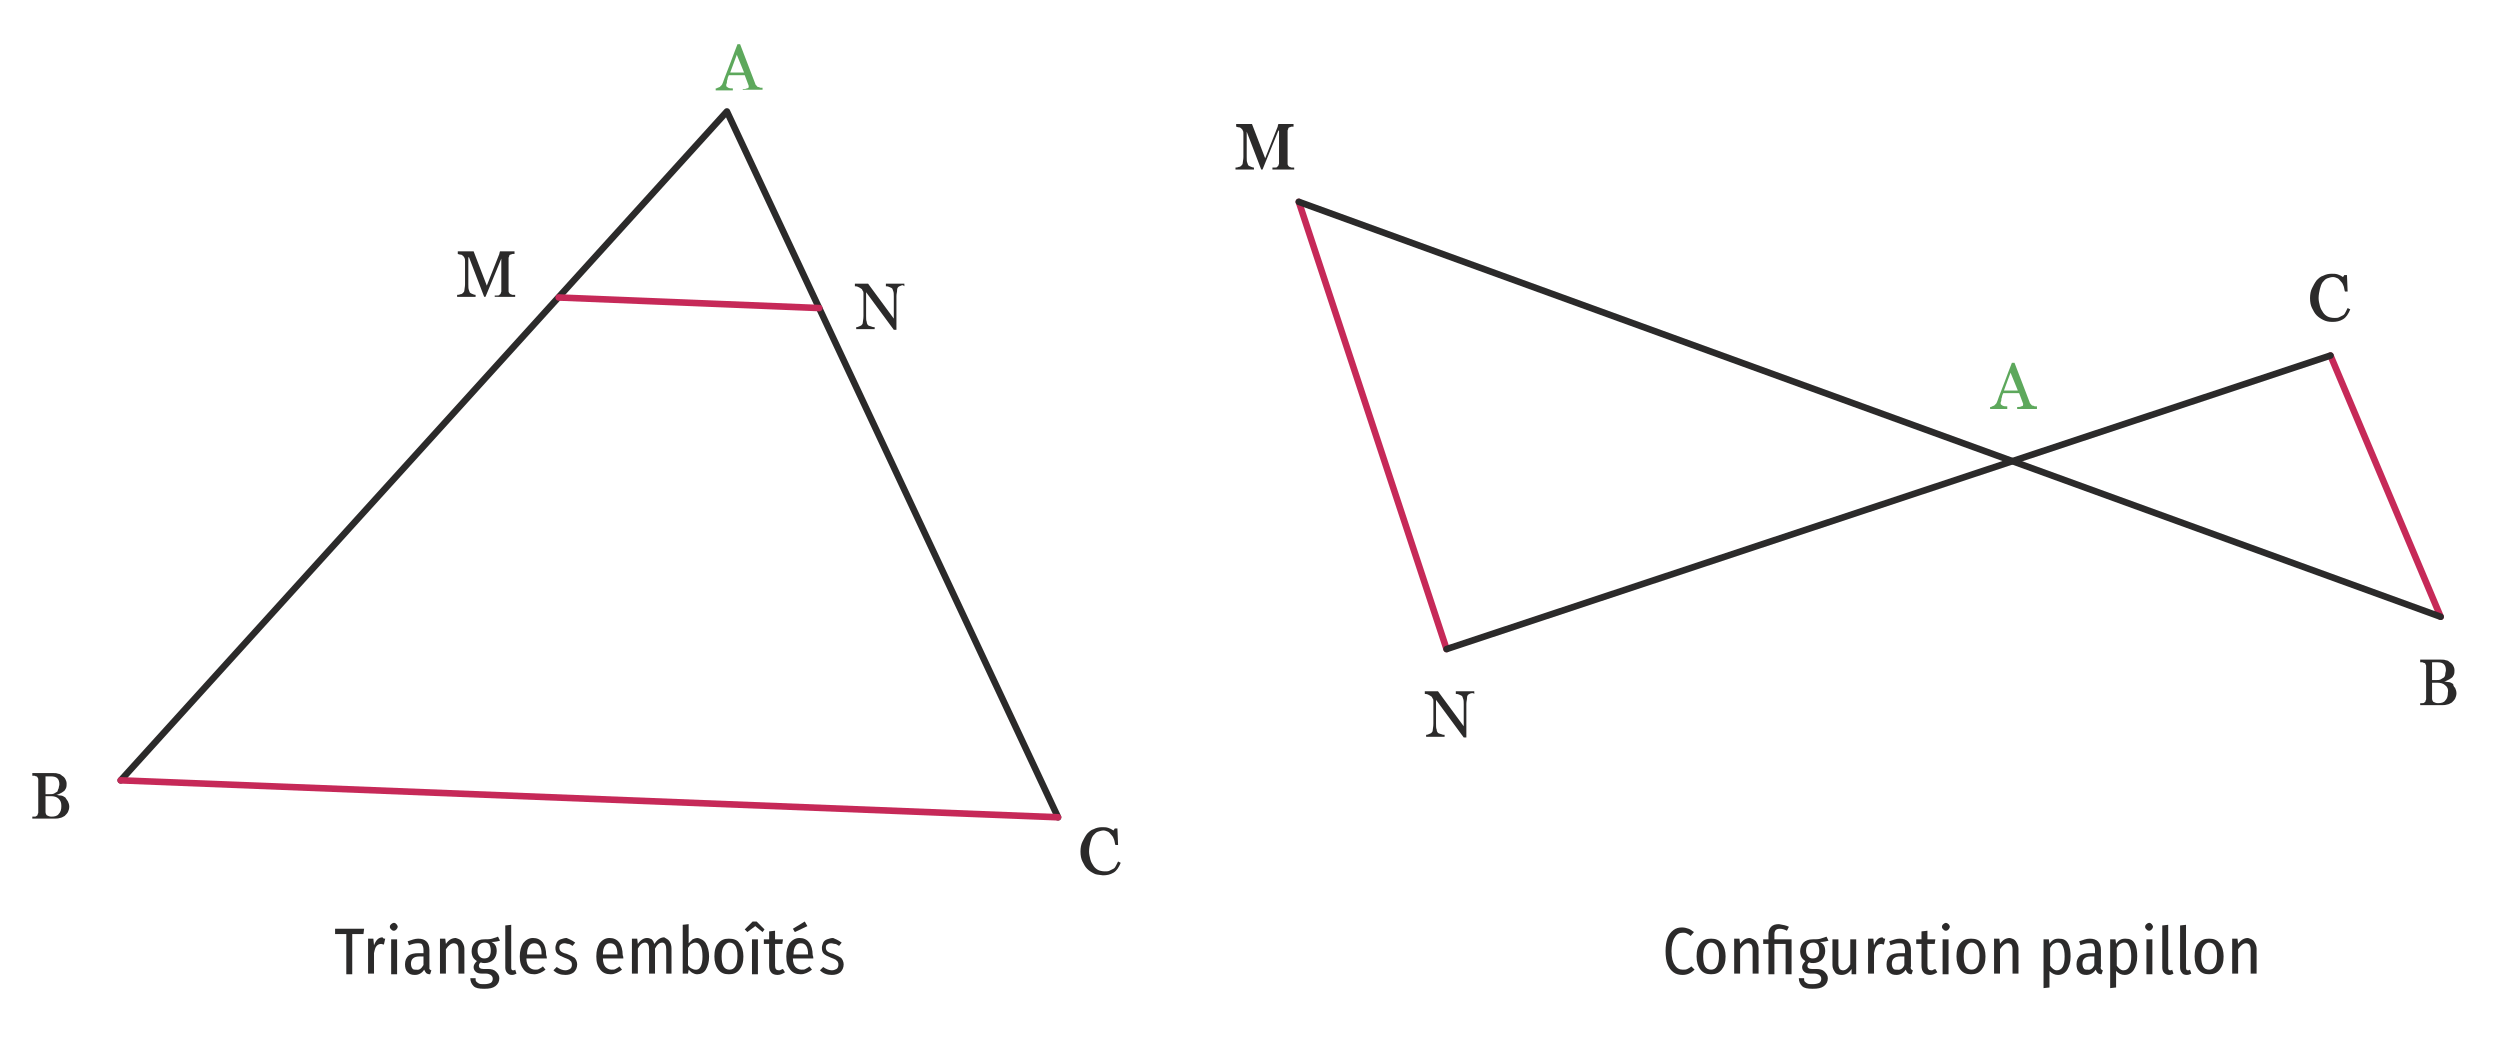 <?xml version="1.0" encoding="utf-8"?>
<!-- Generator: Adobe Illustrator 25.0.0, SVG Export Plug-In . SVG Version: 6.00 Build 0)  -->
<svg version="1.1" id="Calque_2" xmlns="http://www.w3.org/2000/svg" xmlns:xlink="http://www.w3.org/1999/xlink" x="0px" y="0px"
	 viewBox="0 0 379 160" style="enable-background:new 0 0 379 160;" xml:space="preserve">
<style type="text/css">
	.st0{fill:#5DA85C;}
	.st1{fill:#2B2A2A;}
	.st2{fill:none;stroke:#2B2A2A;stroke-linecap:round;stroke-linejoin:round;stroke-miterlimit:10;}
	.st3{fill:none;stroke:#C62958;stroke-linecap:round;stroke-linejoin:round;stroke-miterlimit:10;}
</style>
<g id="XMLID_5_">
	<g>
		<path class="st0" d="M112.6,13.8v-0.3c0.3,0,0.5,0,0.6-0.1c0.2,0,0.3-0.1,0.3-0.2c0,0,0-0.1,0-0.1c0,0,0-0.1,0-0.1l-0.6-1.6h-2.4
			c-0.1,0.2-0.2,0.4-0.2,0.6c-0.1,0.2-0.1,0.3-0.1,0.5c0,0.1-0.1,0.3-0.1,0.3c0,0.1,0,0.2,0,0.2c0,0.1,0.1,0.2,0.3,0.3
			s0.4,0.1,0.7,0.1v0.3h-2.6v-0.3c0.1,0,0.2,0,0.3-0.1c0.1,0,0.2-0.1,0.3-0.1c0.1-0.1,0.2-0.2,0.3-0.3c0.1-0.1,0.1-0.2,0.2-0.4
			c0.3-0.9,0.7-1.8,1.1-2.9c0.4-1.1,0.8-2.1,1.1-2.9h0.4l2.3,6c0,0.1,0.1,0.2,0.2,0.3c0.1,0.1,0.1,0.2,0.3,0.2
			c0.1,0,0.2,0.1,0.3,0.1c0.1,0,0.2,0,0.3,0v0.3H112.6z M111.7,8.3l-1,2.7h2.1L111.7,8.3z"/>
	</g>
</g>
<g id="XMLID_46_">
	<g>
		<path class="st0" d="M305.8,62v-0.3c0.3,0,0.5,0,0.6-0.1c0.2,0,0.3-0.1,0.3-0.2c0,0,0-0.1,0-0.1c0,0,0-0.1,0-0.1l-0.6-1.6h-2.4
			c-0.1,0.2-0.2,0.4-0.2,0.6c-0.1,0.2-0.1,0.3-0.1,0.5c0,0.1-0.1,0.3-0.1,0.3c0,0.1,0,0.2,0,0.2c0,0.1,0.1,0.2,0.3,0.3
			s0.4,0.1,0.7,0.1V62h-2.6v-0.3c0.1,0,0.2,0,0.3-0.1c0.1,0,0.2-0.1,0.3-0.1c0.1-0.1,0.2-0.2,0.3-0.3c0.1-0.1,0.1-0.2,0.2-0.4
			c0.3-0.9,0.7-1.8,1.1-2.9c0.4-1.1,0.8-2.1,1.1-2.9h0.4l2.3,6c0,0.1,0.1,0.2,0.2,0.3c0.1,0.1,0.1,0.2,0.3,0.2
			c0.1,0,0.2,0.1,0.3,0.1c0.1,0,0.2,0,0.3,0V62H305.8z M304.8,56.5l-1,2.7h2.1L304.8,56.5z"/>
	</g>
</g>
<g id="XMLID_24_">
	<g>
		<path class="st1" d="M165.8,132.4c-0.4-0.2-0.7-0.4-1-0.7c-0.3-0.3-0.5-0.7-0.7-1.1c-0.2-0.4-0.3-0.9-0.3-1.5
			c0-0.6,0.1-1.1,0.3-1.5s0.4-0.8,0.7-1.2c0.3-0.3,0.6-0.6,1-0.7c0.4-0.2,0.8-0.3,1.3-0.3c0.3,0,0.6,0,0.9,0.1s0.5,0.2,0.8,0.4
			l0.2-0.3h0.4l0.1,2.5h-0.4c-0.1-0.2-0.1-0.5-0.2-0.8c-0.1-0.3-0.2-0.5-0.4-0.7c-0.2-0.2-0.3-0.4-0.5-0.5c-0.2-0.1-0.5-0.2-0.7-0.2
			c-0.3,0-0.6,0.1-0.9,0.2c-0.3,0.1-0.5,0.4-0.7,0.6c-0.2,0.3-0.3,0.6-0.4,1c-0.1,0.4-0.2,0.9-0.2,1.4c0,0.4,0.1,0.8,0.2,1.2
			c0.1,0.4,0.3,0.7,0.5,1c0.2,0.3,0.5,0.5,0.7,0.6s0.6,0.2,1,0.2c0.3,0,0.5,0,0.7-0.1c0.2-0.1,0.4-0.2,0.6-0.3
			c0.2-0.1,0.3-0.3,0.4-0.5s0.2-0.4,0.3-0.6l0.4,0.2c-0.3,0.7-0.6,1.2-1.1,1.5c-0.5,0.3-1,0.4-1.6,0.4
			C166.5,132.6,166.1,132.6,165.8,132.4z"/>
	</g>
</g>
<g id="XMLID_91_">
	<g>
		<path class="st1" d="M352.2,48.5c-0.4-0.2-0.7-0.4-1-0.7c-0.3-0.3-0.5-0.7-0.7-1.1c-0.2-0.4-0.3-0.9-0.3-1.5
			c0-0.6,0.1-1.1,0.3-1.5s0.4-0.8,0.7-1.2c0.3-0.3,0.6-0.6,1-0.7c0.4-0.2,0.8-0.3,1.3-0.3c0.3,0,0.6,0,0.9,0.1s0.5,0.2,0.8,0.4
			l0.2-0.3h0.4l0.1,2.5h-0.4c-0.1-0.2-0.1-0.5-0.2-0.8c-0.1-0.3-0.2-0.5-0.4-0.7c-0.2-0.2-0.3-0.4-0.5-0.5c-0.2-0.1-0.5-0.2-0.7-0.2
			c-0.3,0-0.6,0.1-0.9,0.2c-0.3,0.1-0.5,0.4-0.7,0.6c-0.2,0.3-0.3,0.6-0.4,1c-0.1,0.4-0.2,0.9-0.2,1.4c0,0.4,0.1,0.8,0.2,1.2
			c0.1,0.4,0.3,0.7,0.5,1c0.2,0.3,0.5,0.5,0.7,0.6s0.6,0.2,1,0.2c0.3,0,0.5,0,0.7-0.1c0.2-0.1,0.4-0.2,0.6-0.3
			c0.2-0.1,0.3-0.3,0.4-0.5s0.2-0.4,0.3-0.6l0.4,0.2c-0.3,0.7-0.6,1.2-1.1,1.5c-0.5,0.3-1,0.4-1.6,0.4
			C353,48.8,352.6,48.7,352.2,48.5z"/>
	</g>
</g>
<g id="XMLID_28_">
	<g>
		<path class="st1" d="M10.3,121.5c0.1,0.2,0.2,0.5,0.2,0.8s-0.1,0.6-0.2,0.8s-0.3,0.4-0.5,0.6c-0.2,0.1-0.5,0.3-0.7,0.3
			c-0.3,0.1-0.6,0.1-0.8,0.1H4.9v-0.3c0.1,0,0.2,0,0.3,0c0.1,0,0.3,0,0.3-0.1c0.1,0,0.2-0.1,0.2-0.2c0-0.1,0.1-0.2,0.1-0.3v-5
			c0-0.1,0-0.2-0.1-0.3c0-0.1-0.1-0.2-0.2-0.2c-0.1,0-0.2-0.1-0.3-0.1s-0.2,0-0.3,0v-0.4h3.2c0.2,0,0.5,0,0.7,0.1
			c0.2,0,0.4,0.1,0.6,0.3c0.2,0.1,0.4,0.3,0.5,0.5c0.1,0.2,0.2,0.4,0.2,0.7c0,0.2,0,0.5-0.1,0.7s-0.2,0.4-0.4,0.5
			c-0.1,0.1-0.3,0.2-0.5,0.3s-0.4,0.2-0.6,0.2v0c0.2,0,0.4,0.1,0.7,0.1s0.5,0.2,0.7,0.3C10,121.1,10.2,121.3,10.3,121.5z M8.9,119.5
			c0-0.2,0.1-0.4,0.1-0.6c0-0.4-0.1-0.7-0.3-0.9c-0.2-0.2-0.5-0.3-1-0.3c-0.1,0-0.2,0-0.4,0c-0.2,0-0.3,0-0.4,0v2.7h0.6
			c0.3,0,0.5,0,0.7-0.1c0.2-0.1,0.3-0.2,0.5-0.3C8.8,119.8,8.8,119.6,8.9,119.5z M8.9,121.1c-0.3-0.3-0.7-0.4-1.2-0.4
			c-0.2,0-0.4,0-0.5,0s-0.3,0-0.3,0v2.4c0,0.2,0.1,0.4,0.2,0.5c0.2,0.1,0.4,0.2,0.7,0.2c0.5,0,0.9-0.1,1.1-0.4
			c0.3-0.3,0.4-0.7,0.4-1.2C9.3,121.7,9.2,121.4,8.9,121.1z"/>
	</g>
</g>
<g id="XMLID_93_">
	<g>
		<path class="st1" d="M372.2,104.3c0.1,0.2,0.2,0.5,0.2,0.8s-0.1,0.6-0.2,0.8s-0.3,0.4-0.5,0.6c-0.2,0.1-0.5,0.3-0.7,0.3
			c-0.3,0.1-0.6,0.1-0.8,0.1h-3.3v-0.3c0.1,0,0.2,0,0.3,0c0.1,0,0.3,0,0.3-0.1c0.1,0,0.2-0.1,0.2-0.2c0-0.1,0.1-0.2,0.1-0.3v-5
			c0-0.1,0-0.2-0.1-0.3c0-0.1-0.1-0.2-0.2-0.2c-0.1,0-0.2-0.1-0.3-0.1s-0.2,0-0.3,0V100h3.2c0.2,0,0.5,0,0.7,0.1
			c0.2,0,0.4,0.1,0.6,0.3c0.2,0.1,0.4,0.3,0.5,0.5c0.1,0.2,0.2,0.4,0.2,0.7c0,0.2,0,0.5-0.1,0.7c-0.1,0.2-0.2,0.4-0.4,0.5
			c-0.1,0.1-0.3,0.2-0.5,0.3s-0.4,0.2-0.6,0.2v0c0.2,0,0.4,0.1,0.7,0.1s0.5,0.2,0.7,0.3C371.9,103.9,372,104.1,372.2,104.3z
			 M370.7,102.2c0-0.2,0.1-0.4,0.1-0.6c0-0.4-0.1-0.7-0.3-0.9c-0.2-0.2-0.5-0.3-1-0.3c-0.1,0-0.2,0-0.4,0c-0.2,0-0.3,0-0.4,0v2.7
			h0.6c0.3,0,0.5,0,0.7-0.1c0.2-0.1,0.3-0.2,0.5-0.3C370.6,102.6,370.7,102.4,370.7,102.2z M370.7,103.9c-0.3-0.3-0.7-0.4-1.2-0.4
			c-0.2,0-0.4,0-0.5,0s-0.3,0-0.3,0v2.4c0,0.2,0.1,0.4,0.2,0.5c0.2,0.1,0.4,0.2,0.7,0.2c0.5,0,0.9-0.1,1.1-0.4
			c0.3-0.3,0.4-0.7,0.4-1.2C371.2,104.5,371,104.1,370.7,103.9z"/>
	</g>
</g>
<g id="XMLID_30_">
	<g>
		<path class="st1" d="M75,45.1v-0.3c0.1,0,0.3,0,0.4,0s0.3,0,0.3-0.1c0.1-0.1,0.2-0.1,0.2-0.2c0-0.1,0.1-0.2,0.1-0.3v-5H76L73.6,45
			h-0.2l-2.3-6H71v4.1c0,0.4,0,0.7,0.1,0.9s0.1,0.4,0.2,0.4c0.1,0.1,0.2,0.1,0.4,0.2c0.2,0.1,0.4,0.1,0.4,0.1v0.3h-2.8v-0.3
			c0.1,0,0.3,0,0.5-0.1c0.2,0,0.3-0.1,0.4-0.2c0.1-0.1,0.2-0.2,0.2-0.4c0-0.2,0.1-0.5,0.1-0.9v-3.5c0-0.2,0-0.4-0.1-0.5
			c0-0.1-0.1-0.2-0.2-0.3c-0.1-0.1-0.2-0.2-0.4-0.2s-0.3-0.1-0.4-0.1v-0.4h2.4l2,5.2l1.7-4.3c0.1-0.2,0.1-0.3,0.2-0.5
			c0-0.2,0.1-0.3,0.1-0.4H78v0.4c-0.1,0-0.2,0-0.3,0c-0.1,0-0.2,0.1-0.3,0.1c-0.1,0-0.2,0.1-0.2,0.2c0,0.1-0.1,0.2-0.1,0.3v5
			c0,0.1,0,0.2,0.1,0.3c0,0.1,0.1,0.1,0.2,0.2c0.1,0,0.2,0.1,0.3,0.1c0.2,0,0.3,0,0.4,0v0.3H75z"/>
	</g>
</g>
<g id="XMLID_87_">
	<g>
		<path class="st1" d="M192.9,25.7v-0.3c0.1,0,0.3,0,0.4,0s0.3,0,0.3-0.1c0.1-0.1,0.2-0.1,0.2-0.2c0-0.1,0.1-0.2,0.1-0.3v-5h-0.1
			l-2.4,5.9h-0.2l-2.3-6H189v4.1c0,0.4,0,0.7,0.1,0.9s0.1,0.4,0.2,0.4c0.1,0.1,0.2,0.1,0.4,0.2c0.2,0.1,0.4,0.1,0.4,0.1v0.3h-2.8
			v-0.3c0.1,0,0.3,0,0.5-0.1c0.2,0,0.3-0.1,0.4-0.2c0.1-0.1,0.2-0.2,0.2-0.4c0-0.2,0.1-0.5,0.1-0.9v-3.5c0-0.2,0-0.4-0.1-0.5
			c0-0.1-0.1-0.2-0.2-0.3c-0.1-0.1-0.2-0.2-0.4-0.2s-0.3-0.1-0.4-0.1v-0.4h2.4l2,5.2l1.7-4.3c0.1-0.2,0.1-0.3,0.2-0.5
			c0-0.2,0.1-0.3,0.1-0.4h2.3v0.4c-0.1,0-0.2,0-0.3,0c-0.1,0-0.2,0.1-0.3,0.1c-0.1,0-0.2,0.1-0.2,0.2c0,0.1-0.1,0.2-0.1,0.3v5
			c0,0.1,0,0.2,0.1,0.3c0,0.1,0.1,0.1,0.2,0.2c0.1,0,0.2,0.1,0.3,0.1c0.2,0,0.3,0,0.4,0v0.3H192.9z"/>
	</g>
</g>
<g id="XMLID_40_">
	<g>
		<path class="st1" d="M136.6,43.3c-0.2,0.1-0.3,0.1-0.4,0.2c-0.1,0.1-0.2,0.2-0.2,0.5s-0.1,0.5-0.1,0.9v5.1h-0.4l-4.2-5.7v3.6
			c0,0.4,0,0.7,0.1,0.9c0,0.2,0.1,0.4,0.2,0.5c0.1,0.1,0.2,0.1,0.5,0.2c0.2,0.1,0.4,0.1,0.5,0.1v0.3h-2.8v-0.3c0.1,0,0.2,0,0.4-0.1
			s0.3-0.1,0.4-0.2c0.1-0.1,0.2-0.2,0.2-0.4c0-0.2,0.1-0.5,0.1-1v-3.4c0-0.1,0-0.3-0.1-0.4c-0.1-0.1-0.1-0.3-0.2-0.3
			c-0.1-0.1-0.3-0.2-0.5-0.3c-0.2-0.1-0.4-0.1-0.5-0.1v-0.4h2l3.9,5.3v-3.3c0-0.4,0-0.7-0.1-0.9c-0.1-0.2-0.1-0.4-0.2-0.4
			c-0.1-0.1-0.2-0.1-0.4-0.2c-0.2-0.1-0.4-0.1-0.5-0.1v-0.4h2.8v0.4C136.9,43.2,136.8,43.2,136.6,43.3z"/>
	</g>
</g>
<g id="XMLID_89_">
	<g>
		<path class="st1" d="M223,105.1c-0.2,0.1-0.3,0.1-0.4,0.2c-0.1,0.1-0.2,0.2-0.2,0.5s-0.1,0.5-0.1,0.9v5.1h-0.4l-4.2-5.7v3.6
			c0,0.4,0,0.7,0.1,0.9c0,0.2,0.1,0.4,0.2,0.5c0.1,0.1,0.2,0.1,0.5,0.2c0.2,0.1,0.4,0.1,0.5,0.1v0.3h-2.8v-0.3c0.1,0,0.2,0,0.4-0.1
			s0.3-0.1,0.4-0.2c0.1-0.1,0.2-0.2,0.2-0.4c0-0.2,0.1-0.5,0.1-1v-3.4c0-0.1,0-0.3-0.1-0.4c-0.1-0.1-0.1-0.3-0.2-0.3
			c-0.1-0.1-0.3-0.2-0.5-0.3c-0.2-0.1-0.4-0.1-0.5-0.1v-0.4h2l3.9,5.3v-3.3c0-0.4,0-0.7-0.1-0.9c-0.1-0.2-0.1-0.4-0.2-0.4
			c-0.1-0.1-0.2-0.1-0.4-0.2c-0.2-0.1-0.4-0.1-0.5-0.1v-0.4h2.8v0.4C223.3,105,223.2,105.1,223,105.1z"/>
	</g>
</g>
<polyline class="st2" points="160.4,123.9 110.2,16.9 18.3,118.3 "/>
<g id="XMLID_42_">
	<g>
		<path class="st1" d="M55.2,140.8l-0.1,0.8h-1.7v6.1h-0.9v-6.1h-1.7v-0.8H55.2z"/>
		<path class="st1" d="M58.4,142.3l-0.2,0.9c-0.1,0-0.3-0.1-0.4-0.1c-0.3,0-0.5,0.1-0.7,0.3c-0.2,0.2-0.3,0.6-0.4,1.1v3.1h-0.9v-5.3
			h0.8l0.1,1c0.3-0.8,0.7-1.2,1.3-1.2C58.1,142.3,58.2,142.3,58.4,142.3z"/>
		<path class="st1" d="M60.1,140.1c0.1,0.1,0.2,0.3,0.2,0.4s-0.1,0.3-0.2,0.4c-0.1,0.1-0.2,0.2-0.4,0.2c-0.2,0-0.3-0.1-0.4-0.2
			c-0.1-0.1-0.2-0.2-0.2-0.4s0.1-0.3,0.2-0.4s0.3-0.2,0.4-0.2C59.9,139.9,60,140,60.1,140.1z M60.2,142.4v5.3h-0.9v-5.3H60.2z"/>
		<path class="st1" d="M65.1,146.9c0.1,0.1,0.2,0.2,0.3,0.2l-0.2,0.6c-0.3,0-0.5-0.1-0.6-0.2s-0.2-0.3-0.3-0.5
			c-0.3,0.5-0.8,0.8-1.4,0.8c-0.5,0-0.8-0.1-1.1-0.4s-0.4-0.7-0.4-1.2c0-0.6,0.2-1,0.5-1.3c0.4-0.3,0.9-0.4,1.6-0.4h0.7V144
			c0-0.4-0.1-0.6-0.2-0.8c-0.1-0.2-0.4-0.2-0.7-0.2c-0.4,0-0.8,0.1-1.3,0.3l-0.2-0.6c0.6-0.2,1.1-0.4,1.6-0.4c1.1,0,1.7,0.6,1.7,1.7
			v2.5C65.1,146.7,65.1,146.8,65.1,146.9z M64.2,146.3V145h-0.6c-0.9,0-1.3,0.4-1.3,1.1c0,0.3,0.1,0.6,0.2,0.7
			c0.1,0.2,0.3,0.2,0.6,0.2C63.6,147.1,63.9,146.8,64.2,146.3z"/>
		<path class="st1" d="M70,142.7c0.2,0.3,0.4,0.7,0.4,1.1v3.8h-0.9v-3.7c0-0.3-0.1-0.6-0.2-0.7S69,143,68.8,143
			c-0.4,0-0.8,0.3-1.2,0.9v3.7h-0.9v-5.3h0.8l0.1,0.8c0.4-0.6,0.9-0.9,1.5-0.9C69.4,142.3,69.8,142.4,70,142.7z"/>
		<path class="st1" d="M75.8,142.6c-0.3,0.1-0.7,0.2-1.3,0.2c0.6,0.3,0.8,0.7,0.8,1.4c0,0.5-0.2,1-0.5,1.3c-0.3,0.3-0.8,0.5-1.3,0.5
			c-0.2,0-0.4,0-0.6-0.1c-0.2,0.1-0.3,0.3-0.3,0.5c0,0.3,0.2,0.5,0.7,0.5H74c0.5,0,0.9,0.1,1.2,0.4s0.5,0.6,0.5,1
			c0,0.5-0.2,0.9-0.6,1.2c-0.4,0.3-0.9,0.4-1.7,0.4c-0.8,0-1.3-0.1-1.6-0.4c-0.3-0.3-0.5-0.7-0.5-1.2h0.8c0,0.2,0,0.4,0.1,0.5
			c0.1,0.1,0.2,0.2,0.4,0.3c0.2,0.1,0.4,0.1,0.8,0.1c0.5,0,0.8-0.1,1-0.2c0.2-0.1,0.3-0.4,0.3-0.6c0-0.3-0.1-0.4-0.3-0.6
			c-0.2-0.1-0.4-0.2-0.7-0.2h-0.6c-0.5,0-0.8-0.1-1-0.3c-0.2-0.2-0.3-0.4-0.3-0.7c0-0.3,0.2-0.6,0.5-0.9c-0.3-0.2-0.5-0.4-0.6-0.6
			c-0.1-0.2-0.2-0.5-0.2-0.9c0-0.5,0.2-1,0.5-1.3s0.8-0.5,1.4-0.5c0.5,0,0.9,0,1.2-0.1c0.3-0.1,0.6-0.2,0.9-0.3L75.8,142.6z
			 M72.7,143.2c-0.2,0.2-0.3,0.5-0.3,0.9c0,0.4,0.1,0.7,0.3,0.9s0.4,0.3,0.7,0.3c0.7,0,1-0.4,1-1.2c0-0.4-0.1-0.7-0.2-0.9
			c-0.2-0.2-0.4-0.3-0.7-0.3C73.1,142.9,72.9,143,72.7,143.2z"/>
		<path class="st1" d="M76.9,147.5c-0.2-0.2-0.3-0.5-0.3-0.8v-6.4l0.9-0.1v6.5c0,0.3,0.1,0.4,0.3,0.4c0.1,0,0.2,0,0.3-0.1l0.2,0.6
			c-0.2,0.1-0.4,0.2-0.7,0.2C77.3,147.8,77.1,147.7,76.9,147.5z"/>
		<path class="st1" d="M82.9,145.3h-3.1c0,0.6,0.2,1.1,0.4,1.3s0.5,0.4,0.9,0.4c0.2,0,0.5,0,0.6-0.1c0.2-0.1,0.4-0.2,0.6-0.4
			l0.4,0.5c-0.5,0.4-1.1,0.7-1.7,0.7c-0.7,0-1.2-0.2-1.6-0.7c-0.4-0.5-0.6-1.1-0.6-2c0-0.9,0.2-1.5,0.5-2c0.4-0.5,0.9-0.8,1.5-0.8
			c0.6,0,1.1,0.2,1.5,0.7c0.3,0.4,0.5,1.1,0.5,1.9C82.9,145,82.9,145.2,82.9,145.3z M82.1,144.6c0-1.1-0.4-1.6-1.1-1.6
			c-0.3,0-0.6,0.1-0.8,0.4s-0.3,0.7-0.3,1.3h2.2V144.6z"/>
		<path class="st1" d="M87.2,142.9l-0.4,0.5c-0.2-0.1-0.4-0.3-0.6-0.3s-0.4-0.1-0.6-0.1c-0.3,0-0.5,0.1-0.6,0.2
			c-0.2,0.1-0.2,0.3-0.2,0.5c0,0.2,0.1,0.4,0.2,0.5c0.1,0.1,0.4,0.3,0.9,0.4c0.5,0.2,0.9,0.4,1.2,0.6c0.2,0.2,0.4,0.6,0.4,1
			c0,0.5-0.2,0.9-0.5,1.2c-0.4,0.3-0.8,0.4-1.3,0.4c-0.7,0-1.3-0.2-1.8-0.7l0.5-0.5c0.4,0.3,0.9,0.5,1.3,0.5c0.3,0,0.5-0.1,0.7-0.2
			c0.2-0.1,0.3-0.4,0.3-0.6c0-0.2,0-0.3-0.1-0.5c-0.1-0.1-0.2-0.2-0.3-0.3c-0.2-0.1-0.4-0.2-0.7-0.3c-0.5-0.2-0.9-0.4-1.1-0.6
			c-0.2-0.2-0.3-0.5-0.3-0.9c0-0.3,0.1-0.5,0.2-0.8c0.1-0.2,0.3-0.4,0.6-0.5c0.3-0.1,0.6-0.2,0.9-0.2
			C86.1,142.3,86.7,142.5,87.2,142.9z"/>
		<path class="st1" d="M94.5,145.3h-3.1c0,0.6,0.2,1.1,0.4,1.3s0.5,0.4,0.9,0.4c0.2,0,0.5,0,0.6-0.1c0.2-0.1,0.4-0.2,0.6-0.4
			l0.4,0.5c-0.5,0.4-1.1,0.7-1.7,0.7c-0.7,0-1.2-0.2-1.6-0.7c-0.4-0.5-0.6-1.1-0.6-2c0-0.9,0.2-1.5,0.5-2c0.4-0.5,0.9-0.8,1.5-0.8
			c0.6,0,1.1,0.2,1.5,0.7c0.3,0.4,0.5,1.1,0.5,1.9C94.5,145,94.5,145.2,94.5,145.3z M93.6,144.6c0-1.1-0.4-1.6-1.1-1.6
			c-0.3,0-0.6,0.1-0.8,0.4s-0.3,0.7-0.3,1.3h2.2V144.6z"/>
		<path class="st1" d="M101.5,142.7c0.2,0.3,0.3,0.7,0.3,1.1v3.8H101v-3.7c0-0.6-0.2-1-0.6-1c-0.4,0-0.8,0.3-1.1,0.9v3.8h-0.9v-3.7
			c0-0.6-0.2-1-0.6-1c-0.4,0-0.8,0.3-1.1,0.9v3.8h-0.9v-5.3h0.8l0.1,0.8c0.4-0.6,0.9-0.9,1.4-0.9c0.3,0,0.5,0.1,0.7,0.2
			c0.2,0.2,0.3,0.4,0.4,0.7c0.4-0.6,0.9-1,1.5-1C101,142.3,101.3,142.4,101.5,142.7z"/>
		<path class="st1" d="M107,143c0.3,0.5,0.5,1.2,0.5,2c0,0.9-0.2,1.5-0.5,2c-0.3,0.5-0.8,0.7-1.3,0.7c-0.3,0-0.5-0.1-0.7-0.2
			c-0.2-0.1-0.4-0.3-0.6-0.5l-0.1,0.6h-0.8v-7.4l0.9-0.1v2.9c0.2-0.2,0.4-0.4,0.6-0.6c0.2-0.1,0.5-0.2,0.8-0.2
			C106.2,142.3,106.7,142.5,107,143z M106.5,145c0-0.7-0.1-1.3-0.3-1.6c-0.2-0.3-0.4-0.5-0.8-0.5c-0.2,0-0.4,0.1-0.6,0.2
			c-0.2,0.1-0.3,0.3-0.5,0.6v2.6c0.1,0.2,0.3,0.4,0.5,0.5c0.2,0.1,0.4,0.2,0.6,0.2C106.1,147.1,106.5,146.4,106.5,145z"/>
		<path class="st1" d="M112.1,143c0.4,0.5,0.6,1.2,0.6,2c0,0.9-0.2,1.5-0.6,2c-0.4,0.5-0.9,0.7-1.6,0.7c-0.7,0-1.2-0.2-1.6-0.7
			c-0.4-0.5-0.6-1.2-0.6-2c0-0.9,0.2-1.6,0.6-2c0.4-0.5,0.9-0.7,1.6-0.7C111.2,142.3,111.8,142.5,112.1,143z M109.7,143.5
			c-0.2,0.3-0.3,0.8-0.3,1.5c0,1.4,0.4,2,1.2,2s1.2-0.7,1.2-2.1c0-0.7-0.1-1.2-0.3-1.5c-0.2-0.3-0.5-0.5-0.9-0.5
			S109.9,143.2,109.7,143.5z"/>
		<path class="st1" d="M113.3,141.3l-0.4-0.4l1.2-1.2h0.6l1.2,1.2l-0.3,0.4l-1.1-0.9L113.3,141.3z M114.9,142.4v5.3H114v-5.3H114.9z
			"/>
		<path class="st1" d="M119,147.4c-0.3,0.2-0.7,0.4-1.1,0.4c-0.4,0-0.8-0.1-1-0.4c-0.2-0.2-0.3-0.6-0.3-1v-3.3h-0.8v-0.7h0.8v-1.2
			l0.9-0.1v1.3h1.2l-0.1,0.7h-1.1v3.3c0,0.5,0.2,0.7,0.6,0.7c0.1,0,0.2,0,0.3-0.1c0.1,0,0.2-0.1,0.3-0.1L119,147.4z"/>
		<path class="st1" d="M123.3,145.3h-3.1c0,0.6,0.2,1.1,0.4,1.3s0.5,0.4,0.9,0.4c0.2,0,0.5,0,0.6-0.1c0.2-0.1,0.4-0.2,0.6-0.4
			l0.4,0.5c-0.5,0.4-1.1,0.7-1.7,0.7c-0.7,0-1.2-0.2-1.6-0.7c-0.4-0.5-0.6-1.1-0.6-2c0-0.9,0.2-1.5,0.5-2c0.4-0.5,0.9-0.8,1.5-0.8
			c0.6,0,1.1,0.2,1.5,0.7c0.3,0.4,0.5,1.1,0.5,1.9C123.3,145,123.3,145.2,123.3,145.3z M122,139.7l0.4,0.7l-1.9,0.9l-0.3-0.5
			L122,139.7z M122.5,144.6c0-1.1-0.4-1.6-1.1-1.6c-0.3,0-0.6,0.1-0.8,0.4s-0.3,0.7-0.3,1.3h2.2V144.6z"/>
		<path class="st1" d="M127.6,142.9l-0.4,0.5c-0.2-0.1-0.4-0.3-0.6-0.3s-0.4-0.1-0.6-0.1c-0.3,0-0.5,0.1-0.6,0.2
			c-0.2,0.1-0.2,0.3-0.2,0.5c0,0.2,0.1,0.4,0.2,0.5c0.1,0.1,0.4,0.3,0.9,0.4c0.5,0.2,0.9,0.4,1.2,0.6c0.2,0.2,0.4,0.6,0.4,1
			c0,0.5-0.2,0.9-0.5,1.2c-0.4,0.3-0.8,0.4-1.3,0.4c-0.7,0-1.3-0.2-1.8-0.7l0.5-0.5c0.4,0.3,0.9,0.5,1.3,0.5c0.3,0,0.5-0.1,0.7-0.2
			c0.2-0.1,0.3-0.4,0.3-0.6c0-0.2,0-0.3-0.1-0.5c-0.1-0.1-0.2-0.2-0.3-0.3c-0.2-0.1-0.4-0.2-0.7-0.3c-0.5-0.2-0.9-0.4-1.1-0.6
			c-0.2-0.2-0.3-0.5-0.3-0.9c0-0.3,0.1-0.5,0.2-0.8c0.1-0.2,0.3-0.4,0.6-0.5c0.3-0.1,0.6-0.2,0.9-0.2
			C126.5,142.3,127.1,142.5,127.6,142.9z"/>
	</g>
</g>
<g id="XMLID_44_">
	<g>
		<path class="st1" d="M256,140.8c0.3,0.1,0.5,0.3,0.8,0.5l-0.5,0.6c-0.2-0.2-0.4-0.3-0.6-0.4c-0.2-0.1-0.4-0.1-0.6-0.1
			c-0.5,0-0.9,0.2-1.2,0.7c-0.3,0.4-0.5,1.2-0.5,2.1c0,1,0.2,1.7,0.5,2.1c0.3,0.5,0.7,0.7,1.2,0.7c0.3,0,0.5,0,0.7-0.1
			s0.4-0.2,0.6-0.4l0.5,0.5c-0.5,0.5-1.1,0.8-1.8,0.8c-0.5,0-1-0.1-1.4-0.4s-0.7-0.7-0.9-1.2s-0.3-1.2-0.3-2c0-0.8,0.1-1.4,0.3-2
			c0.2-0.5,0.5-0.9,0.9-1.2s0.8-0.4,1.3-0.4C255.4,140.6,255.7,140.7,256,140.8z"/>
		<path class="st1" d="M261,143c0.4,0.5,0.6,1.2,0.6,2c0,0.9-0.2,1.5-0.6,2c-0.4,0.5-0.9,0.7-1.6,0.7c-0.7,0-1.2-0.2-1.6-0.7
			c-0.4-0.5-0.6-1.2-0.6-2c0-0.9,0.2-1.6,0.6-2c0.4-0.5,0.9-0.7,1.6-0.7C260.1,142.3,260.6,142.5,261,143z M258.5,143.5
			c-0.2,0.3-0.3,0.8-0.3,1.5c0,1.4,0.4,2,1.2,2s1.2-0.7,1.2-2.1c0-0.7-0.1-1.2-0.3-1.5c-0.2-0.3-0.5-0.5-0.9-0.5
			S258.7,143.2,258.5,143.5z"/>
		<path class="st1" d="M266.2,142.7c0.2,0.3,0.4,0.7,0.4,1.1v3.8h-0.9v-3.7c0-0.3-0.1-0.6-0.2-0.7s-0.3-0.2-0.5-0.2
			c-0.4,0-0.8,0.3-1.2,0.9v3.7h-0.9v-5.3h0.8l0.1,0.8c0.4-0.6,0.9-0.9,1.5-0.9C265.6,142.3,265.9,142.4,266.2,142.7z"/>
		<path class="st1" d="M271.2,140.5l-0.3,0.6c-0.4-0.2-0.7-0.3-1.1-0.3c-0.3,0-0.5,0.1-0.6,0.2c-0.1,0.1-0.2,0.3-0.2,0.6v0.8h2.6
			v5.3h-0.9v-4.6h-1.7v4.6h-0.9v-4.6h-0.8v-0.7h0.8v-0.8c0-0.4,0.1-0.8,0.4-1.1s0.7-0.4,1.2-0.4
			C270.3,140.2,270.8,140.3,271.2,140.5z"/>
		<path class="st1" d="M277.2,142.6c-0.3,0.1-0.7,0.2-1.3,0.2c0.6,0.3,0.8,0.7,0.8,1.4c0,0.5-0.2,1-0.5,1.3
			c-0.3,0.3-0.8,0.5-1.3,0.5c-0.2,0-0.4,0-0.6-0.1c-0.2,0.1-0.3,0.3-0.3,0.5c0,0.3,0.2,0.5,0.7,0.5h0.7c0.5,0,0.9,0.1,1.2,0.4
			s0.5,0.6,0.5,1c0,0.5-0.2,0.9-0.6,1.2c-0.4,0.3-0.9,0.4-1.7,0.4c-0.8,0-1.3-0.1-1.6-0.4c-0.3-0.3-0.5-0.7-0.5-1.2h0.8
			c0,0.2,0,0.4,0.1,0.5c0.1,0.1,0.2,0.2,0.4,0.3c0.2,0.1,0.4,0.1,0.8,0.1c0.5,0,0.8-0.1,1-0.2c0.2-0.1,0.3-0.4,0.3-0.6
			c0-0.3-0.1-0.4-0.3-0.6c-0.2-0.1-0.4-0.2-0.7-0.2h-0.6c-0.5,0-0.8-0.1-1-0.3c-0.2-0.2-0.3-0.4-0.3-0.7c0-0.3,0.2-0.6,0.5-0.9
			c-0.3-0.2-0.5-0.4-0.6-0.6c-0.1-0.2-0.2-0.5-0.2-0.9c0-0.5,0.2-1,0.5-1.3s0.8-0.5,1.4-0.5c0.5,0,0.9,0,1.2-0.1
			c0.3-0.1,0.6-0.2,0.9-0.3L277.2,142.6z M274.1,143.2c-0.2,0.2-0.3,0.5-0.3,0.9c0,0.4,0.1,0.7,0.3,0.9s0.4,0.3,0.7,0.3
			c0.7,0,1-0.4,1-1.2c0-0.4-0.1-0.7-0.2-0.9c-0.2-0.2-0.4-0.3-0.7-0.3C274.5,142.9,274.3,143,274.1,143.2z"/>
		<path class="st1" d="M281.5,147.7h-0.8l0-0.8c-0.4,0.6-0.9,0.9-1.5,0.9c-0.4,0-0.8-0.1-1-0.4s-0.4-0.6-0.4-1.1v-3.9h0.9v3.8
			c0,0.3,0.1,0.5,0.2,0.7c0.1,0.1,0.3,0.2,0.5,0.2c0.4,0,0.8-0.3,1.1-0.9v-3.8h0.9V147.7z"/>
		<path class="st1" d="M285.8,142.3l-0.2,0.9c-0.1,0-0.3-0.1-0.4-0.1c-0.3,0-0.5,0.1-0.7,0.3c-0.2,0.2-0.3,0.6-0.4,1.1v3.1h-0.9
			v-5.3h0.8l0.1,1c0.3-0.8,0.7-1.2,1.3-1.2C285.5,142.3,285.6,142.3,285.8,142.3z"/>
		<path class="st1" d="M289.7,146.9c0.1,0.1,0.2,0.2,0.3,0.2l-0.2,0.6c-0.3,0-0.5-0.1-0.6-0.2s-0.2-0.3-0.3-0.5
			c-0.3,0.5-0.8,0.8-1.4,0.8c-0.5,0-0.8-0.1-1.1-0.4s-0.4-0.7-0.4-1.2c0-0.6,0.2-1,0.5-1.3c0.4-0.3,0.9-0.4,1.6-0.4h0.7V144
			c0-0.4-0.1-0.6-0.2-0.8c-0.1-0.2-0.4-0.2-0.7-0.2c-0.4,0-0.8,0.1-1.3,0.3l-0.2-0.6c0.6-0.2,1.1-0.4,1.6-0.4c1.1,0,1.7,0.6,1.7,1.7
			v2.5C289.6,146.7,289.7,146.8,289.7,146.9z M288.7,146.3V145h-0.6c-0.9,0-1.3,0.4-1.3,1.1c0,0.3,0.1,0.6,0.2,0.7
			c0.1,0.2,0.3,0.2,0.6,0.2C288.1,147.1,288.5,146.8,288.7,146.3z"/>
		<path class="st1" d="M293.7,147.4c-0.3,0.2-0.7,0.4-1.1,0.4c-0.4,0-0.8-0.1-1-0.4c-0.2-0.2-0.3-0.6-0.3-1v-3.3h-0.8v-0.7h0.8v-1.2
			l0.9-0.1v1.3h1.2l-0.1,0.7h-1.1v3.3c0,0.5,0.2,0.7,0.6,0.7c0.1,0,0.2,0,0.3-0.1c0.1,0,0.2-0.1,0.3-0.1L293.7,147.4z"/>
		<path class="st1" d="M295.4,140.1c0.1,0.1,0.2,0.3,0.2,0.4s-0.1,0.3-0.2,0.4c-0.1,0.1-0.2,0.2-0.4,0.2c-0.2,0-0.3-0.1-0.4-0.2
			c-0.1-0.1-0.2-0.2-0.2-0.4s0.1-0.3,0.2-0.4s0.3-0.2,0.4-0.2C295.1,139.9,295.3,140,295.4,140.1z M295.4,142.4v5.3h-0.9v-5.3H295.4
			z"/>
		<path class="st1" d="M300.4,143c0.4,0.5,0.6,1.2,0.6,2c0,0.9-0.2,1.5-0.6,2c-0.4,0.5-0.9,0.7-1.6,0.7c-0.7,0-1.2-0.2-1.6-0.7
			c-0.4-0.5-0.6-1.2-0.6-2c0-0.9,0.2-1.6,0.6-2c0.4-0.5,0.9-0.7,1.6-0.7C299.5,142.3,300.1,142.5,300.4,143z M298,143.5
			c-0.2,0.3-0.3,0.8-0.3,1.5c0,1.4,0.4,2,1.2,2s1.2-0.7,1.2-2.1c0-0.7-0.1-1.2-0.3-1.5c-0.2-0.3-0.5-0.5-0.9-0.5
			S298.2,143.2,298,143.5z"/>
		<path class="st1" d="M305.6,142.7c0.2,0.3,0.4,0.7,0.4,1.1v3.8h-0.9v-3.7c0-0.3-0.1-0.6-0.2-0.7s-0.3-0.2-0.5-0.2
			c-0.4,0-0.8,0.3-1.2,0.9v3.7h-0.9v-5.3h0.8l0.1,0.8c0.4-0.6,0.9-0.9,1.5-0.9C305.1,142.3,305.4,142.4,305.6,142.7z"/>
		<path class="st1" d="M313.5,143c0.3,0.5,0.4,1.2,0.4,2c0,0.9-0.2,1.5-0.5,2s-0.8,0.8-1.4,0.8c-0.5,0-0.9-0.2-1.3-0.6v2.5l-0.9,0.1
			v-7.4h0.8l0.1,0.7c0.4-0.6,0.8-0.8,1.4-0.8C312.8,142.3,313.2,142.5,313.5,143z M313,145c0-0.7-0.1-1.2-0.3-1.6s-0.4-0.5-0.8-0.5
			c-0.2,0-0.4,0.1-0.6,0.2c-0.2,0.1-0.3,0.3-0.5,0.6v2.7c0.3,0.4,0.6,0.7,1,0.7C312.6,147.1,313,146.4,313,145z"/>
		<path class="st1" d="M318.5,146.9c0.1,0.1,0.2,0.2,0.3,0.2l-0.2,0.6c-0.3,0-0.5-0.1-0.6-0.2s-0.2-0.3-0.3-0.5
			c-0.3,0.5-0.8,0.8-1.4,0.8c-0.5,0-0.8-0.1-1.1-0.4s-0.4-0.7-0.4-1.2c0-0.6,0.2-1,0.5-1.3c0.4-0.3,0.9-0.4,1.6-0.4h0.7V144
			c0-0.4-0.1-0.6-0.2-0.8c-0.1-0.2-0.4-0.2-0.7-0.2c-0.4,0-0.8,0.1-1.3,0.3l-0.2-0.6c0.6-0.2,1.1-0.4,1.6-0.4c1.1,0,1.7,0.6,1.7,1.7
			v2.5C318.4,146.7,318.5,146.8,318.5,146.9z M317.5,146.3V145H317c-0.9,0-1.3,0.4-1.3,1.1c0,0.3,0.1,0.6,0.2,0.7
			c0.1,0.2,0.3,0.2,0.6,0.2C316.9,147.1,317.3,146.8,317.5,146.3z"/>
		<path class="st1" d="M323.6,143c0.3,0.5,0.4,1.2,0.4,2c0,0.9-0.2,1.5-0.5,2s-0.8,0.8-1.4,0.8c-0.5,0-0.9-0.2-1.3-0.6v2.5l-0.9,0.1
			v-7.4h0.8l0.1,0.7c0.4-0.6,0.8-0.8,1.4-0.8C322.9,142.3,323.3,142.5,323.6,143z M323.1,145c0-0.7-0.1-1.2-0.3-1.6
			s-0.4-0.5-0.8-0.5c-0.2,0-0.4,0.1-0.6,0.2c-0.2,0.1-0.3,0.3-0.5,0.6v2.7c0.3,0.4,0.6,0.7,1,0.7C322.7,147.1,323.1,146.4,323.1,145
			z"/>
		<path class="st1" d="M326.2,140.1c0.1,0.1,0.2,0.3,0.2,0.4s-0.1,0.3-0.2,0.4c-0.1,0.1-0.2,0.2-0.4,0.2c-0.2,0-0.3-0.1-0.4-0.2
			c-0.1-0.1-0.2-0.2-0.2-0.4s0.1-0.3,0.2-0.4s0.3-0.2,0.4-0.2C326,139.9,326.1,140,326.2,140.1z M326.3,142.4v5.3h-0.9v-5.3H326.3z"
			/>
		<path class="st1" d="M328.1,147.5c-0.2-0.2-0.3-0.5-0.3-0.8v-6.4l0.9-0.1v6.5c0,0.3,0.1,0.4,0.3,0.4c0.1,0,0.2,0,0.3-0.1l0.2,0.6
			c-0.2,0.1-0.4,0.2-0.7,0.2C328.6,147.8,328.3,147.7,328.1,147.5z"/>
		<path class="st1" d="M330.8,147.5c-0.2-0.2-0.3-0.5-0.3-0.8v-6.4l0.9-0.1v6.5c0,0.3,0.1,0.4,0.3,0.4c0.1,0,0.2,0,0.3-0.1l0.2,0.6
			c-0.2,0.1-0.4,0.2-0.7,0.2C331.2,147.8,330.9,147.7,330.8,147.5z"/>
		<path class="st1" d="M336.5,143c0.4,0.5,0.6,1.2,0.6,2c0,0.9-0.2,1.5-0.6,2c-0.4,0.5-0.9,0.7-1.6,0.7c-0.7,0-1.2-0.2-1.6-0.7
			c-0.4-0.5-0.6-1.2-0.6-2c0-0.9,0.2-1.6,0.6-2c0.4-0.5,0.9-0.7,1.6-0.7C335.6,142.3,336.1,142.5,336.5,143z M334,143.5
			c-0.2,0.3-0.3,0.8-0.3,1.5c0,1.4,0.4,2,1.2,2s1.2-0.7,1.2-2.1c0-0.7-0.1-1.2-0.3-1.5c-0.2-0.3-0.5-0.5-0.9-0.5
			S334.2,143.2,334,143.5z"/>
		<path class="st1" d="M341.7,142.7c0.2,0.3,0.4,0.7,0.4,1.1v3.8h-0.9v-3.7c0-0.3-0.1-0.6-0.2-0.7s-0.3-0.2-0.5-0.2
			c-0.4,0-0.8,0.3-1.2,0.9v3.7h-0.9v-5.3h0.8l0.1,0.8c0.4-0.6,0.9-0.9,1.5-0.9C341.1,142.3,341.5,142.4,341.7,142.7z"/>
	</g>
</g>
<line class="st3" x1="18.3" y1="118.3" x2="160.4" y2="123.9"/>
<line class="st3" x1="84.7" y1="45.1" x2="124.2" y2="46.7"/>
<line class="st3" x1="196.9" y1="30.6" x2="219.3" y2="98.4"/>
<line class="st3" x1="353.3" y1="53.9" x2="370" y2="93.5"/>
<line class="st2" x1="196.9" y1="30.6" x2="370" y2="93.5"/>
<line class="st2" x1="219.3" y1="98.4" x2="353.3" y2="53.9"/>
</svg>
